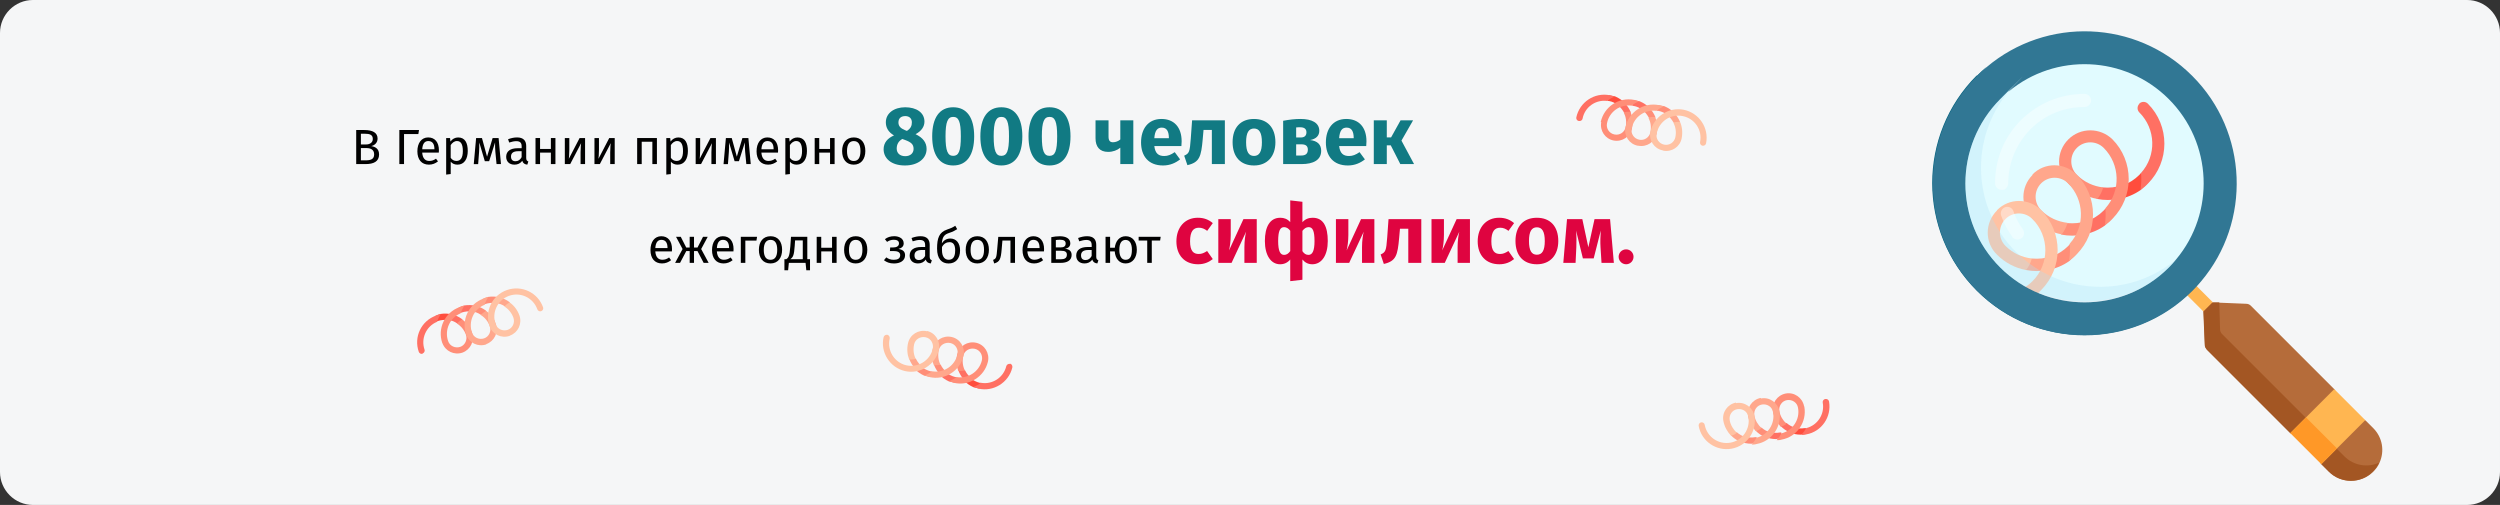 <?xml version="1.0" encoding="UTF-8"?>
<svg xmlns="http://www.w3.org/2000/svg" id="Ebene_1" version="1.1" viewBox="0 0 911 184">
  <rect x="0" y="0" width="911" height="184" fill="#333333" stroke="none"/>
  <defs>
    <style>
      .st0 {
        fill: #a35623;
      }

      .st1 {
        fill: #b56c3a;
      }

      .st2 {
        fill: #ff9827;
      }

      .st3 {
        fill: #aedff4;
        opacity: .3;
      }

      .st3, .st4 {
        isolation: isolate;
      }

      .st5 {
        fill: #ff7063;
      }

      .st6 {
        fill: #317794;
      }

      .st7 {
        fill: #df0440;
      }

      .st8 {
        fill: #ff4d3d;
      }

      .st9 {
        fill: #117a83;
      }

      .st4 {
        fill: #fff;
        opacity: .5;
      }

      .st10 {
        fill: #04627e;
      }

      .st11 {
        fill: #ffc2a3;
      }

      .st12 {
        fill: #ffb651;
      }

      .st13 {
        fill: #e1fbff;
      }

      .st14 {
        fill: #ff8e78;
      }

      .st15 {
        fill: #ffa78c;
      }

      .st16 {
        opacity: .8;
      }

      .st17 {
        fill: #f5f6f7;
      }
    </style>
  </defs>
  <g id="Page-1">
    <g id="Illustrationen">
      <g id="syphilis-haeufigkeit">
        <g id="Mask">
          <path id="path-1" class="st17" d="M12,0h887c6.6,0,12,5.4,12,12v160c0,6.6-5.4,12-12,12H12c-6.6,0-12-5.4-12-12V12C0,5.4,5.4,0,12,0Z"></path>
        </g>
      </g>
    </g>
  </g>
  <g id="Ebene_2">
    <circle class="st13" cx="759.8" cy="64.1" r="45.7"></circle>
    <g>
      <path class="st8" d="M783.2,66l-3-3c-.2.2-.4.5-.6.7-1.8,1.8-3.9,3.1-6.1,3.8-.2,1.7-.7,3.4-1.3,5,2.8-.5,5.5-1.6,7.9-3.3l3.2-3.2h-.1Z"></path>
      <path class="st5" d="M766.4,68.3l-4.8,1.6,2.6,2.6c2.6.5,5.2.5,7.8,0,.7-1.6,1.1-3.3,1.3-5-2.3.8-4.7,1-7,.8h.1Z"></path>
      <path class="st5" d="M779.6,37.8c-.9.9-.9,2.3,0,3.2,6,6,6.3,15.7.6,22,.2,2.1.1,4.1-.2,6.2,1-.7,1.9-1.4,2.7-2.3,8-8,8-21.1,0-29.1-.9-.9-2.3-.9-3.2,0h.1Z"></path>
      <path class="st14" d="M753.4,81.3l-4.8,1.6,2.6,2.6c2.6.5,5.2.5,7.8,0,.7-1.6,1.1-3.3,1.4-5-2.3.8-4.7,1-7,.8h0Z"></path>
      <path class="st5" d="M770.2,79l-3-3c-.2.2-.4.5-.6.7-1.8,1.8-3.9,3.1-6.1,3.8-.2,1.7-.7,3.4-1.4,5,2.8-.5,5.5-1.6,7.9-3.3l3.2-3.2h0Z"></path>
      <path class="st14" d="M769.8,50.8c-4.5-4.4-11.7-4.4-16.1,0-4.5,4.5-4.5,11.7,0,16.1,3,3,6.7,4.9,10.6,5.6,1-1.3,1.7-2.7,2.1-4.2-3.5-.4-6.9-1.9-9.6-4.6s-2.7-7.1,0-9.8,7.1-2.7,9.8,0c6,6,6.3,15.7.6,22,.2,2.1.1,4.1-.2,6.2,1-.7,1.9-1.4,2.7-2.3,8-8,8-21.1,0-29.1h0l.1.1Z"></path>
      <path class="st15" d="M740.5,94.2l-4.8,1.6,2.6,2.6c2.6.5,5.2.5,7.8,0,.7-1.6,1.1-3.3,1.4-5-2.3.8-4.7,1-7,.8h0Z"></path>
      <path class="st14" d="M757.3,91.9l-3-3c-.2.2-.4.5-.6.7-1.8,1.8-3.9,3.1-6.1,3.8-.2,1.7-.7,3.4-1.4,5,2.8-.5,5.5-1.6,7.9-3.3l3.2-3.2h0Z"></path>
      <path class="st15" d="M740.7,63.7c-4.5,4.5-4.5,11.7,0,16.1,3,3,6.7,4.9,10.6,5.6,1-1.3,1.7-2.7,2.1-4.2-3.5-.4-6.9-1.9-9.6-4.6-2.7-2.7-2.7-7.1,0-9.8,2.7-2.7,7.1-2.7,9.8,0,6,6,6.3,15.7.6,22,.2,2.1.1,4.1-.2,6.2,1-.7,1.9-1.4,2.7-2.3,8-8,8-21.1,0-29.1-4.5-4.5-11.7-4.5-16.1,0l.1.1Z"></path>
      <path class="st11" d="M727.7,76.7c-4.5,4.5-4.5,11.7,0,16.1,3,3,6.7,4.9,10.6,5.6,1-1.3,1.7-2.7,2.1-4.2-3.5-.4-6.9-1.9-9.6-4.6-2.7-2.7-2.7-7.1,0-9.8,2.7-2.7,7.1-2.7,9.8,0,6.3,6.3,6.3,16.5,0,22.7-2.5,2.5-5.7,4.1-9.1,4.5s-1.8.2-2.7.2c-4-.1-2.3,5.3,4.2,4.2s7.8-2.6,10.8-5.7c8-8,8-21.1,0-29.1-4.5-4.5-11.7-4.5-16.1,0h0v.1Z"></path>
    </g>
    <g>
      <path class="st8" d="M658.5,158.1l-.4-2.1h-.5c-1.2.2-2.5.2-3.6-.2-.6.6-1.2,1.2-2,1.7,1.3.6,2.7.9,4.2.9l2.2-.4.1.1Z"></path>
      <path class="st5" d="M651,154.2l-2.4-.7.3,1.8c.9.9,2,1.7,3.2,2.2.7-.5,1.4-1,2-1.7-1.2-.3-2.2-.9-3.1-1.7h0v.1Z"></path>
      <path class="st5" d="M665.1,145.4c-.6.1-1,.7-.9,1.3.8,4.2-1.9,8.3-6,9.3-.5.9-1.1,1.7-1.8,2.5.6,0,1.2,0,1.8-.2,5.6-1,9.3-6.4,8.3-12-.1-.6-.7-1-1.3-.9h-.1Z"></path>
      <path class="st14" d="M641.9,155.9l-2.4-.7.3,1.8c.9.9,2,1.7,3.2,2.2.7-.5,1.4-1,2-1.7-1.2-.3-2.2-.9-3.1-1.7h0v.1Z"></path>
      <path class="st5" d="M649.5,159.7l-.4-2.1h-.5c-1.2.2-2.5.2-3.6-.2-.6.6-1.2,1.2-2,1.7,1.3.6,2.7.9,4.2.9l2.2-.4.1.1Z"></path>
      <path class="st14" d="M657.4,148c-.6-3.1-3.6-5.2-6.7-4.6-3.1.6-5.2,3.6-4.6,6.7.4,2.1,1.4,3.9,2.8,5.4.8-.2,1.5-.6,2.1-1.1-1.3-1.2-2.3-2.8-2.6-4.6s.9-3.7,2.8-4,3.7.9,4,2.8c.8,4.2-1.9,8.3-6,9.3-.5.9-1.1,1.7-1.8,2.5.6,0,1.2,0,1.8-.2,5.6-1,9.3-6.4,8.3-12h0l-.1-.2Z"></path>
      <path class="st15" d="M632.9,157.6l-2.4-.7.3,1.8c.9.9,2,1.7,3.2,2.2.7-.5,1.4-1,2-1.7-1.2-.3-2.2-.9-3.1-1.7h0v.1Z"></path>
      <path class="st14" d="M640.5,161.4l-.4-2.1h-.5c-1.2.2-2.5.2-3.6-.2-.6.6-1.2,1.2-2,1.7,1.3.6,2.7.9,4.2.9l2.2-.4.1.1Z"></path>
      <path class="st15" d="M641.6,145c-3.1.6-5.2,3.6-4.6,6.7.4,2.1,1.4,3.9,2.8,5.4.8-.2,1.5-.6,2.1-1.1-1.3-1.2-2.3-2.8-2.6-4.6-.3-1.9.9-3.7,2.8-4s3.7.9,4,2.8c.8,4.2-1.9,8.3-6,9.3-.5.9-1.1,1.7-1.8,2.5.6,0,1.2,0,1.8-.2,5.6-1,9.3-6.4,8.3-12-.6-3.1-3.6-5.2-6.7-4.6l-.1-.2Z"></path>
      <path class="st11" d="M632.6,146.7c-3.1.6-5.2,3.6-4.6,6.7.4,2.1,1.4,3.9,2.8,5.4.8-.2,1.5-.6,2.1-1.1-1.3-1.2-2.3-2.8-2.6-4.6-.3-1.9.9-3.7,2.8-4,1.9-.3,3.7.9,4,2.8.8,4.4-2.1,8.6-6.5,9.4-4.4.8-8.6-2.1-9.4-6.5-.1-.6-.7-1-1.3-.9s-1,.7-.9,1.3c1,5.6,6.4,9.3,12,8.3s9.3-6.4,8.3-12c-.6-3.1-3.6-5.2-6.7-4.6h0v-.2Z"></path>
    </g>
    <g>
      <path class="st8" d="M586.2,34.7l-.4,2.1h.5c1.2.2,2.4.8,3.3,1.5.8-.4,1.6-.7,2.5-.8-1-1-2.2-1.8-3.6-2.4l-2.2-.4h-.1Z"></path>
      <path class="st5" d="M591.8,41l2,1.6.4-1.8c-.5-1.2-1.2-2.3-2.2-3.3-.9.2-1.7.4-2.5.8,1,.7,1.7,1.7,2.3,2.7h0Z"></path>
      <path class="st5" d="M575.4,44.1c.6.1,1.2-.3,1.3-.9.8-4.2,4.8-7,9-6.4.8-.7,1.7-1.2,2.6-1.6-.6-.2-1.1-.4-1.7-.5-5.6-1.1-11,2.5-12.2,8.1-.1.6.3,1.2.9,1.3h.1Z"></path>
      <path class="st14" d="M600.8,42.8l2,1.6.4-1.8c-.5-1.2-1.2-2.3-2.2-3.3-.9.2-1.7.4-2.5.8,1,.7,1.7,1.7,2.3,2.7h0Z"></path>
      <path class="st5" d="M595.2,36.5l-.4,2.1h.5c1.2.2,2.4.8,3.3,1.5.8-.4,1.6-.7,2.5-.8-1-1-2.2-1.8-3.6-2.4l-2.2-.4h-.1Z"></path>
      <path class="st14" d="M583.5,44.5c-.6,3.1,1.4,6.1,4.5,6.7,3.1.6,6.1-1.4,6.7-4.5.4-2.1.2-4.2-.6-6-.8,0-1.6,0-2.4.3.8,1.6,1.1,3.4.7,5.3s-2.2,3.1-4.1,2.7-3.1-2.2-2.7-4.1c.8-4.2,4.8-7,9-6.4.8-.7,1.7-1.2,2.6-1.6-.6-.2-1.1-.4-1.7-.5-5.6-1.1-11,2.5-12.2,8.1h.2Z"></path>
      <path class="st15" d="M609.8,44.6l2,1.6.4-1.8c-.5-1.2-1.2-2.3-2.2-3.3-.9.2-1.7.4-2.5.8,1,.7,1.7,1.7,2.3,2.7h0Z"></path>
      <path class="st14" d="M604.2,38.3l-.4,2.1h.5c1.2.2,2.4.8,3.3,1.5.8-.4,1.6-.7,2.5-.8-1-1-2.2-1.8-3.6-2.4l-2.2-.4h-.1Z"></path>
      <path class="st15" d="M597,53.1c3.1.6,6.1-1.4,6.7-4.5s.2-4.2-.6-6c-.8,0-1.6,0-2.4.3.8,1.6,1.1,3.4.7,5.3-.4,1.9-2.2,3.1-4.1,2.7s-3.1-2.2-2.7-4.1c.8-4.2,4.8-7,9-6.4.8-.7,1.7-1.2,2.6-1.6-.6-.2-1.1-.4-1.7-.5-5.6-1.1-11,2.5-12.2,8.1-.6,3.1,1.4,6.1,4.5,6.7h.2Z"></path>
      <path class="st11" d="M606.1,54.9c3.1.6,6.1-1.4,6.7-4.5.4-2.1.2-4.2-.6-6-.8,0-1.6,0-2.4.3.8,1.6,1.1,3.4.7,5.3-.4,1.9-2.2,3.1-4.1,2.7-1.9-.4-3.1-2.2-2.7-4.1.9-4.4,5.1-7.2,9.5-6.3s7.2,5.1,6.3,9.5c-.1.6.3,1.2.9,1.3.6.1,1.2-.3,1.3-.9,1.1-5.6-2.5-11-8.1-12.2-5.6-1.1-11,2.5-12.2,8.1-.6,3.1,1.4,6.1,4.5,6.7h0l.2.1Z"></path>
    </g>
    <g>
      <path class="st8" d="M357,141.6l.5-2.1h-.5c-1.2-.3-2.3-.9-3.3-1.6-.8.4-1.6.6-2.5.7,1,1.1,2.2,1.9,3.5,2.5l2.2.5h.1Z"></path>
      <path class="st5" d="M351.6,135l-1.9-1.6-.4,1.8c.5,1.2,1.2,2.4,2.1,3.3.9-.1,1.7-.4,2.5-.7-.9-.8-1.7-1.7-2.2-2.8h-.1Z"></path>
      <path class="st5" d="M368.1,132.6c-.6-.1-1.2.2-1.4.8-1,4.2-5.1,6.8-9.2,6.1-.8.6-1.7,1.1-2.7,1.5.5.2,1.1.4,1.7.6,5.5,1.3,11.1-2.2,12.4-7.7.1-.6-.2-1.2-.8-1.4h0v.1Z"></path>
      <path class="st14" d="M342.7,132.9l-1.9-1.6-.4,1.8c.5,1.2,1.2,2.4,2.1,3.3.9-.1,1.7-.4,2.5-.7-.9-.8-1.7-1.7-2.2-2.8h-.1Z"></path>
      <path class="st5" d="M348.1,139.5l.5-2.1h-.5c-1.2-.3-2.3-.9-3.3-1.6-.8.4-1.6.6-2.5.7,1,1.1,2.2,1.9,3.5,2.5l2.2.5h.1Z"></path>
      <path class="st14" d="M360,131.8c.7-3.1-1.2-6.2-4.3-6.9-3.1-.7-6.2,1.2-6.9,4.3-.5,2.1-.3,4.2.4,6,.8,0,1.6,0,2.4-.2-.8-1.6-1-3.4-.6-5.3s2.3-3,4.2-2.6,3,2.3,2.6,4.2c-1,4.2-5.1,6.8-9.2,6.1-.8.6-1.7,1.1-2.7,1.5.5.2,1.1.4,1.7.6,5.5,1.3,11.1-2.2,12.4-7.7h0Z"></path>
      <path class="st15" d="M333.7,130.8l-1.9-1.6-.4,1.8c.5,1.2,1.2,2.4,2.1,3.3.9-.1,1.7-.4,2.5-.7-.9-.8-1.7-1.7-2.2-2.8h-.1Z"></path>
      <path class="st14" d="M339.1,137.4l.5-2.1h-.5c-1.2-.3-2.3-.9-3.3-1.6-.8.4-1.6.6-2.5.7,1,1.1,2.2,1.9,3.5,2.5l2.2.5h.1Z"></path>
      <path class="st15" d="M346.8,122.8c-3.1-.7-6.2,1.2-6.9,4.3s-.3,4.2.4,6c.8,0,1.6,0,2.4-.2-.8-1.6-1-3.4-.6-5.3.4-1.9,2.3-3,4.2-2.6s3,2.3,2.6,4.2c-1,4.2-5.1,6.8-9.2,6.1-.8.6-1.7,1.1-2.7,1.5.5.2,1.1.4,1.7.6,5.5,1.3,11.1-2.2,12.4-7.7.7-3.1-1.2-6.2-4.3-6.9h0Z"></path>
      <path class="st11" d="M337.8,120.7c-3.1-.7-6.2,1.2-6.9,4.3-.5,2.1-.3,4.2.4,6,.8,0,1.6,0,2.4-.2-.8-1.6-1-3.4-.6-5.3s2.3-3,4.2-2.6c1.9.4,3,2.3,2.6,4.2-1,4.3-5.4,7-9.7,6-4.3-1-7-5.4-6-9.7.1-.6-.2-1.2-.8-1.4-.6-.1-1.2.2-1.4.8-1.3,5.5,2.2,11.1,7.7,12.4s11.1-2.2,12.4-7.7c.7-3.1-1.2-6.2-4.3-6.9h0v.1Z"></path>
    </g>
    <g>
      <path class="st8" d="M158.4,115.2l.7,2c.1,0,.3-.1.4-.2,1.2-.4,2.4-.5,3.6-.4.5-.7,1-1.4,1.7-2-1.4-.4-2.9-.4-4.3-.2l-2.1.8h0Z"></path>
      <path class="st5" d="M166.5,117.8l2.5.3-.6-1.8c-1.1-.8-2.3-1.4-3.5-1.7-.7.6-1.2,1.2-1.7,2,1.2.1,2.3.5,3.3,1.2h0Z"></path>
      <path class="st5" d="M154,128.8c.6-.2.9-.9.7-1.4-1.4-4,.6-8.5,4.5-10.1.4-1,.8-1.9,1.4-2.8-.6,0-1.2.2-1.7.5-5.4,1.9-8.2,7.8-6.3,13.2.2.6.9.9,1.4.7h0v-.1Z"></path>
      <path class="st14" d="M175.2,114.7l2.5.3-.6-1.8c-1.1-.8-2.3-1.4-3.5-1.7-.7.6-1.2,1.2-1.7,2,1.2.1,2.3.5,3.3,1.2h0Z"></path>
      <path class="st5" d="M167.1,112.1l.7,2c.1,0,.3-.1.4-.2,1.2-.4,2.4-.5,3.6-.4.5-.7,1-1.4,1.7-2-1.4-.4-2.9-.4-4.3-.2l-2.1.8h0Z"></path>
      <path class="st14" d="M161.2,125c1.1,3,4.3,4.5,7.3,3.5,3-1.1,4.5-4.3,3.5-7.3-.7-2-2-3.7-3.6-4.8-.7.4-1.4.9-1.9,1.5,1.5.9,2.7,2.4,3.3,4.1s-.3,3.8-2.1,4.4-3.8-.3-4.4-2.1c-1.4-4,.6-8.5,4.5-10.1.4-1,.8-1.9,1.4-2.8-.6,0-1.2.2-1.7.5-5.4,1.9-8.2,7.8-6.3,13.2h0v-.1Z"></path>
      <path class="st15" d="M183.8,111.6l2.5.3-.6-1.8c-1.1-.8-2.3-1.4-3.5-1.7-.7.6-1.2,1.2-1.7,2,1.2.1,2.3.5,3.4,1.2h-.1Z"></path>
      <path class="st14" d="M175.7,109l.7,2c.1,0,.3-.1.4-.2,1.2-.4,2.4-.5,3.6-.4.5-.7,1-1.4,1.7-2-1.4-.4-2.9-.4-4.3-.2l-2.1.8h0Z"></path>
      <path class="st15" d="M177.2,125.4c3-1.1,4.5-4.3,3.5-7.3s-2-3.7-3.6-4.8c-.7.4-1.4.9-1.9,1.5,1.5.9,2.7,2.4,3.3,4.1.6,1.8-.3,3.8-2.1,4.4s-3.8-.3-4.4-2.1c-1.4-4,.6-8.5,4.5-10.1.4-1,.8-1.9,1.4-2.8-.6,0-1.2.2-1.7.5-5.4,1.9-8.2,7.8-6.3,13.2,1.1,3,4.3,4.5,7.3,3.5v-.1Z"></path>
      <path class="st11" d="M185.8,122.3c3-1.1,4.5-4.3,3.5-7.3-.7-2-2-3.7-3.6-4.8-.7.4-1.4.9-1.9,1.5,1.5.9,2.7,2.4,3.3,4.1.6,1.8-.3,3.8-2.1,4.4s-3.8-.3-4.4-2.1c-1.5-4.2.7-8.8,4.9-10.3s8.8.7,10.3,4.9c.2.6.9.9,1.4.7.6-.2.9-.9.7-1.4-1.9-5.4-7.8-8.2-13.2-6.3-5.4,1.9-8.2,7.8-6.3,13.2,1.1,3,4.3,4.5,7.3,3.5h0l.1-.1Z"></path>
    </g>
    <g>
      <path class="st1" d="M802.8,110l.2,3.6.5,12.1c0,.6.3,1.2.7,1.6l30.5,30.5,7.9,3.4,3.4,7.9,2.8,2.8c4.4,4.4,11.6,4.4,16,0,1-1,1.8-2.1,2.3-3.3,1.9-4.2,1.1-9.2-2.3-12.6l-2.8-2.8-7.9-3.4-3.4-7.9-30.5-30.5c-.4-.4-1-.7-1.6-.7l-9.8-.4h-2.4l-3.6-.3h0Z"></path>
      <path class="st0" d="M804.1,127.3c-.4-.4-.7-1-.7-1.6l-.5-12.1-.2-3.6,3.6.2h2.4l.3,9.9c0,.6.3,1.2.7,1.6l44.6,44.6c3.4,3.4,8.5,4.2,12.6,2.3-.5,1.2-1.3,2.3-2.3,3.3-4.4,4.4-11.6,4.4-16,0l-2.8-2.8-3.4-7.9-7.9-3.4-30.5-30.5h.1Z"></path>
      <path class="st12" d="M795.4,102.6c.9-.9,2.5-.9,3.4,0l7.5,7.5-3.4,3.4-7.5-7.5c-.9-.9-.9-2.5,0-3.4Z"></path>
      <path class="st10" d="M720.4,27.6c1.1-1.1,2.3-2.2,3.5-3.2-18.3,21.7-17.2,54.4,3.2,74.8,20.5,20.5,53.1,21.5,74.8,3.2-1,1.2-2.1,2.4-3.2,3.5-21.6,21.6-56.8,21.6-78.4,0-21.6-21.6-21.6-56.8,0-78.4l.1.1Z"></path>
      <path class="st6" d="M798.8,27.6c-20.5-20.5-53.1-21.5-74.8-3.2-1.2,1-2.4,2.1-3.5,3.2-21.6,21.6-21.6,56.8,0,78.4s56.8,21.6,78.4,0c1.1-1.1,2.2-2.3,3.2-3.5,18.3-21.7,17.2-54.4-3.2-74.8l-.1-.1ZM793,94.5c-.8,1-1.7,2-2.7,3-16.9,16.9-44.4,16.9-61.4,0s-16.9-44.4,0-61.4,1.9-1.9,3-2.7c17-14.2,42.4-13.3,58.4,2.7s16.9,41.4,2.7,58.4Z"></path>
      <path class="st3" d="M728.9,97.5c-16.9-16.9-16.9-44.4,0-61.4,1-1,1.9-1.9,3-2.7-14.2,17-13.3,42.4,2.7,58.4s41.4,16.9,58.4,2.7c-.8,1-1.7,2-2.7,3-16.9,16.9-44.4,16.9-61.4,0h0Z"></path>
      <path class="st12" d="M845.9,169.1l-11.3-11.3,16-16,11.3,11.3-16,16Z"></path>
      <g class="st16">
        <path class="st4" d="M733.2,86.3c.8,1.1,2.3,1.3,3.4.5,0,0,.2-.1.3-.2.8-.8.9-2.2.2-3.1-1.5-2-2.6-4.2-3.4-6.5-.4-1.3-1.8-1.9-3-1.5s-1.9,1.8-1.5,3c1,2.8,2.3,5.4,4.1,7.8h-.1Z"></path>
        <path class="st4" d="M727,66.8c0,1.3,1.1,2.4,2.4,2.4s1.3-.3,1.7-.7.7-1,.7-1.7c0-7.4,2.9-14.4,8.1-19.7,5.3-5.3,12.2-8.1,19.7-8.1,1.3,0,2.4-1.1,2.4-2.4s-1.1-2.4-2.4-2.4c-8.7,0-16.9,3.4-23.1,9.5-6.2,6.2-9.5,14.3-9.5,23.1h0Z"></path>
      </g>
      <path class="st2" d="M845.9,169.1l-11.3-11.3,5.7-5.7,11.3,11.3-5.7,5.7Z"></path>
    </g>
  </g>
  <g>
    <path d="M138.14,56.26c0,2.63-2.03,3.53-4.92,3.53h-3.42v-12.41h2.93c3.06,0,4.86.97,4.86,3.13,0,1.53-1.12,2.47-2.32,2.72,1.44.25,2.86.92,2.86,3.02ZM131.51,48.73v3.91h1.87c1.39,0,2.47-.68,2.47-2,0-1.53-1.1-1.91-2.94-1.91h-1.4ZM136.34,56.26c0-1.75-1.3-2.3-2.79-2.3h-2.04v4.47h1.71c1.8,0,3.12-.36,3.12-2.16Z"></path>
    <path d="M152.43,48.86h-5.2v10.93h-1.71v-12.41h7.17l-.25,1.48Z"></path>
    <path d="M159.9,55.61h-6.05c.16,2.2,1.19,3.04,2.56,3.04.94,0,1.64-.25,2.47-.83l.72.99c-.94.74-2,1.19-3.31,1.19-2.65,0-4.2-1.85-4.2-4.86s1.49-5.06,3.94-5.06,3.91,1.78,3.91,4.68c0,.32-.02.63-.04.85ZM158.3,54.28c0-1.85-.74-2.88-2.23-2.88-1.26,0-2.09.88-2.21,2.99h4.45v-.11Z"></path>
    <path d="M170.45,55.03c0,2.88-1.28,4.97-3.73,4.97-1.03,0-1.87-.34-2.48-1.08v4.5l-1.66.2v-13.32h1.42l.13,1.28c.7-.97,1.73-1.49,2.81-1.49,2.52,0,3.51,1.96,3.51,4.95ZM168.66,55.03c0-2.47-.72-3.64-2.14-3.64-1.01,0-1.78.72-2.29,1.48v4.63c.49.74,1.22,1.15,2.09,1.15,1.51,0,2.34-1.13,2.34-3.62Z"></path>
    <path d="M182.56,59.79h-1.62l-.43-4.48c-.11-1.04-.11-1.98-.11-3.4l-2.16,6.84h-1.57l-2.02-6.82c0,1.19,0,2.38-.07,3.37l-.34,4.5h-1.6l.85-9.49h2.14l1.85,6.79,2.03-6.79h2.18l.86,9.49Z"></path>
    <path d="M192.53,58.85l-.38,1.15c-.95-.11-1.57-.49-1.85-1.42-.67.99-1.67,1.42-2.83,1.42-1.89,0-3.02-1.17-3.02-2.86,0-2.03,1.53-3.13,4.18-3.13h1.46v-.7c0-1.37-.67-1.87-1.98-1.87-.7,0-1.58.18-2.56.5l-.41-1.21c1.17-.43,2.21-.65,3.28-.65,2.29,0,3.33,1.17,3.33,3.15v4.34c0,.83.31,1.1.79,1.28ZM190.08,57.28v-2.18h-1.24c-1.75,0-2.63.65-2.63,1.94,0,1.12.56,1.71,1.64,1.71.97,0,1.69-.49,2.23-1.48Z"></path>
    <path d="M200.74,55.61h-3.94v4.18h-1.66v-9.49h1.66v3.98h3.94v-3.98h1.66v9.49h-1.66v-4.18Z"></path>
    <path d="M213.2,59.79h-1.64v-4.29c0-1.67.16-3.12.2-3.33l-3.98,7.62h-1.96v-9.49h1.64v4.29c0,1.48-.14,3.04-.18,3.28l3.92-7.56h2v9.49Z"></path>
    <path d="M224,59.79h-1.64v-4.29c0-1.67.16-3.12.2-3.33l-3.98,7.62h-1.96v-9.49h1.64v4.29c0,1.48-.14,3.04-.18,3.28l3.92-7.56h2v9.49Z"></path>
    <path d="M237.73,51.65h-3.89v8.14h-1.66v-9.49h7.2v9.49h-1.66v-8.14Z"></path>
    <path d="M250.67,55.03c0,2.88-1.28,4.97-3.73,4.97-1.03,0-1.87-.34-2.48-1.08v4.5l-1.66.2v-13.32h1.42l.13,1.28c.7-.97,1.73-1.49,2.81-1.49,2.52,0,3.51,1.96,3.51,4.95ZM248.89,55.03c0-2.47-.72-3.64-2.14-3.64-1.01,0-1.78.72-2.29,1.48v4.63c.49.74,1.22,1.15,2.09,1.15,1.51,0,2.34-1.13,2.34-3.62Z"></path>
    <path d="M260.88,59.79h-1.64v-4.29c0-1.67.16-3.12.2-3.33l-3.98,7.62h-1.96v-9.49h1.64v4.29c0,1.48-.14,3.04-.18,3.28l3.92-7.56h2v9.49Z"></path>
    <path d="M273.58,59.79h-1.62l-.43-4.48c-.11-1.04-.11-1.98-.11-3.4l-2.16,6.84h-1.57l-2.02-6.82c0,1.19,0,2.38-.07,3.37l-.34,4.5h-1.6l.85-9.49h2.14l1.85,6.79,2.03-6.79h2.18l.86,9.49Z"></path>
    <path d="M283.5,55.61h-6.05c.16,2.2,1.19,3.04,2.56,3.04.94,0,1.64-.25,2.47-.83l.72.99c-.94.74-2,1.19-3.31,1.19-2.65,0-4.2-1.85-4.2-4.86s1.49-5.06,3.94-5.06,3.91,1.78,3.91,4.68c0,.32-.02.63-.04.85ZM281.9,54.28c0-1.85-.74-2.88-2.23-2.88-1.26,0-2.09.88-2.21,2.99h4.45v-.11Z"></path>
    <path d="M294.05,55.03c0,2.88-1.28,4.97-3.73,4.97-1.03,0-1.87-.34-2.48-1.08v4.5l-1.66.2v-13.32h1.42l.13,1.28c.7-.97,1.73-1.49,2.81-1.49,2.52,0,3.51,1.96,3.51,4.95ZM292.27,55.03c0-2.47-.72-3.64-2.14-3.64-1.01,0-1.78.72-2.29,1.48v4.63c.49.74,1.22,1.15,2.09,1.15,1.51,0,2.34-1.13,2.34-3.62Z"></path>
    <path d="M302.47,55.61h-3.94v4.18h-1.66v-9.49h1.66v3.98h3.94v-3.98h1.66v9.49h-1.66v-4.18Z"></path>
    <path d="M315.33,55.03c0,2.94-1.55,4.97-4.23,4.97s-4.23-1.94-4.23-4.95,1.55-4.97,4.25-4.97,4.21,1.94,4.21,4.95ZM308.65,55.05c0,2.47.86,3.62,2.45,3.62s2.45-1.15,2.45-3.64-.86-3.62-2.43-3.62-2.47,1.15-2.47,3.64Z"></path>
    <path class="st9" d="M337.65,54.3c0,3.27-2.88,6-7.92,6s-7.74-2.67-7.74-5.91c0-2.4,1.44-4.02,3.78-5.04-2.16-1.26-2.97-2.94-2.97-4.8,0-3.27,2.97-5.46,7.05-5.46s7.02,1.92,7.02,5.22c0,1.74-.99,3.39-3.24,4.59,2.76,1.32,4.02,3.09,4.02,5.4ZM332.91,54.27c0-1.65-.84-2.43-3.12-3.27l-.99-.36c-1.38.78-2.04,1.98-2.04,3.51,0,1.68,1.2,2.76,3.12,2.76s3.03-1.17,3.03-2.64ZM327.39,44.61c0,1.41.81,2.16,2.46,2.85l.63.24c1.44-.93,1.8-1.89,1.8-3.15s-.81-2.25-2.4-2.25c-1.5,0-2.49.78-2.49,2.31Z"></path>
    <path class="st9" d="M354.99,49.68c0,6.78-2.67,10.62-7.65,10.62s-7.65-3.84-7.65-10.62,2.67-10.59,7.65-10.59,7.65,3.78,7.65,10.59ZM344.55,49.68c0,5.37.81,7.11,2.79,7.11s2.79-1.62,2.79-7.11-.84-7.08-2.79-7.08-2.79,1.71-2.79,7.08Z"></path>
    <path class="st9" d="M372.54,49.68c0,6.78-2.67,10.62-7.65,10.62s-7.65-3.84-7.65-10.62,2.67-10.59,7.65-10.59,7.65,3.78,7.65,10.59ZM362.1,49.68c0,5.37.81,7.11,2.79,7.11s2.79-1.62,2.79-7.11-.84-7.08-2.79-7.08-2.79,1.71-2.79,7.08Z"></path>
    <path class="st9" d="M390.09,49.68c0,6.78-2.67,10.62-7.65,10.62s-7.65-3.84-7.65-10.62,2.67-10.59,7.65-10.59,7.65,3.78,7.65,10.59ZM379.65,49.68c0,5.37.81,7.11,2.79,7.11s2.79-1.62,2.79-7.11-.84-7.08-2.79-7.08-2.79,1.71-2.79,7.08Z"></path>
    <path class="st9" d="M412.98,43.86v15.93h-4.74v-5.97c-1.11.93-2.7,1.53-4.44,1.53-3.15,0-4.59-1.95-4.59-4.95v-6.54h4.74v5.94c0,1.53.6,2.04,1.62,2.04.96,0,2.01-.42,2.67-1.02v-6.96h4.74Z"></path>
    <path class="st9" d="M430.5,53.22h-9.87c.33,2.85,1.68,3.63,3.63,3.63,1.29,0,2.43-.45,3.81-1.41l1.95,2.64c-1.59,1.26-3.63,2.22-6.21,2.22-5.31,0-8.01-3.42-8.01-8.4s2.61-8.55,7.44-8.55c4.56,0,7.35,3,7.35,8.16,0,.51-.03,1.23-.09,1.71ZM425.94,50.16c-.03-2.16-.69-3.66-2.58-3.66-1.59,0-2.52,1.02-2.73,3.87h5.31v-.21Z"></path>
    <path class="st9" d="M446.34,43.86v15.93h-4.74v-12.45h-3.03l-.3,3.39c-.57,6.3-1.11,8.43-5.58,9.45l-1.17-3.45c1.83-.84,2.04-1.32,2.4-6.24l.48-6.63h11.94Z"></path>
    <path class="st9" d="M464.76,51.84c0,5.1-2.94,8.46-7.8,8.46s-7.8-3.12-7.8-8.49,2.94-8.46,7.8-8.46,7.8,3.12,7.8,8.49ZM454.08,51.81c0,3.54.96,5.01,2.88,5.01s2.88-1.53,2.88-4.98-.96-5.01-2.88-5.01-2.88,1.53-2.88,4.98Z"></path>
    <path class="st9" d="M481.44,54.96c0,3.39-2.94,4.83-7.11,4.83h-6.75v-15.78c2.28-.42,4.26-.66,6.3-.66,4.2,0,6.87,1.41,6.87,4.32,0,1.77-1.14,2.97-3.36,3.36,2.79.33,4.05,1.71,4.05,3.93ZM472.32,46.44v3.66h1.68c1.26,0,2.07-.57,2.07-1.89,0-1.23-.78-1.83-2.28-1.83-.51,0-.93,0-1.47.06ZM476.58,54.54c0-1.29-.69-1.95-2.37-1.95h-1.89v4.08h1.86c1.47,0,2.4-.57,2.4-2.13Z"></path>
    <path class="st9" d="M497.85,53.22h-9.87c.33,2.85,1.68,3.63,3.63,3.63,1.29,0,2.43-.45,3.81-1.41l1.95,2.64c-1.59,1.26-3.63,2.22-6.21,2.22-5.31,0-8.01-3.42-8.01-8.4s2.61-8.55,7.44-8.55c4.56,0,7.35,3,7.35,8.16,0,.51-.03,1.23-.09,1.71ZM493.29,50.16c-.03-2.16-.69-3.66-2.58-3.66-1.59,0-2.52,1.02-2.73,3.87h5.31v-.21Z"></path>
    <path class="st9" d="M510.69,51.24l4.59,8.55h-5.01l-3.48-6.84h-1.44v6.84h-4.74v-15.93h4.74v6.21h1.56l3.45-6.21h4.56l-4.23,7.38Z"></path>
    <path d="M244.84,91.61h-6.05c.16,2.2,1.19,3.04,2.56,3.04.94,0,1.64-.25,2.47-.83l.72.99c-.94.74-2,1.19-3.31,1.19-2.65,0-4.2-1.85-4.2-4.86s1.49-5.06,3.94-5.06,3.91,1.78,3.91,4.68c0,.32-.02.63-.04.85ZM243.24,90.28c0-1.85-.74-2.88-2.23-2.88-1.26,0-2.09.88-2.21,2.99h4.45v-.11Z"></path>
    <path d="M255.51,90.75l2.72,5.04h-1.82l-2.25-4.3h-1.26v4.3h-1.58v-4.3h-1.24l-2.27,4.3h-1.8l2.72-5.04-2.38-4.45h1.73l1.98,3.89h1.26v-3.89h1.58v3.89h1.28l2-3.89h1.71l-2.38,4.45Z"></path>
    <path d="M267.27,91.61h-6.05c.16,2.2,1.19,3.04,2.56,3.04.94,0,1.64-.25,2.47-.83l.72.99c-.94.74-2,1.19-3.31,1.19-2.65,0-4.2-1.85-4.2-4.86s1.49-5.06,3.94-5.06,3.91,1.78,3.91,4.68c0,.32-.02.63-.04.85ZM265.67,90.28c0-1.85-.74-2.88-2.23-2.88-1.26,0-2.09.88-2.21,2.99h4.45v-.11Z"></path>
    <path d="M269.95,95.79v-9.49h5.92l-.22,1.37h-4.05v8.12h-1.66Z"></path>
    <path d="M285,91.03c0,2.94-1.55,4.97-4.23,4.97s-4.23-1.94-4.23-4.95,1.55-4.97,4.25-4.97,4.21,1.94,4.21,4.95ZM278.32,91.05c0,2.47.86,3.62,2.45,3.62s2.45-1.15,2.45-3.64-.86-3.62-2.43-3.62-2.47,1.15-2.47,3.64Z"></path>
    <path d="M295.17,94.46v4.03h-1.35l-.27-2.7h-6.09l-.27,2.7h-1.35v-4.03h.67c.7-.47,1.21-.92,1.48-4.63l.25-3.53h5.94v8.16h.99ZM292.52,87.61h-2.79l-.14,2c-.23,3.29-.54,4.09-1.6,4.84h4.54v-6.84Z"></path>
    <path d="M303.2,91.61h-3.94v4.18h-1.66v-9.49h1.66v3.98h3.94v-3.98h1.66v9.49h-1.66v-4.18Z"></path>
    <path d="M316.05,91.03c0,2.94-1.55,4.97-4.23,4.97s-4.23-1.94-4.23-4.95,1.55-4.97,4.25-4.97,4.21,1.94,4.21,4.95ZM309.37,91.05c0,2.47.86,3.62,2.45,3.62s2.45-1.15,2.45-3.64-.86-3.62-2.43-3.62-2.47,1.15-2.47,3.64Z"></path>
    <path d="M329.31,88.64c0,1.06-.58,1.71-1.91,2.07,1.53.25,2.41.9,2.41,2.29,0,2.05-1.84,3.01-4.05,3.01-1.58,0-2.74-.47-3.65-1.19l.86-1.03c.81.58,1.58.88,2.74.88,1.22,0,2.32-.36,2.32-1.69,0-1.19-1.1-1.5-2.49-1.5h-1.26l.11-1.3h.97c1.24,0,2.23-.41,2.23-1.48,0-1.01-.86-1.33-1.89-1.33s-1.75.31-2.45.77l-.79-.99c.94-.7,1.98-1.08,3.42-1.08,1.76,0,3.42.88,3.42,2.56Z"></path>
    <path d="M339.56,94.85l-.38,1.15c-.95-.11-1.57-.49-1.85-1.42-.67.99-1.67,1.42-2.83,1.42-1.89,0-3.02-1.17-3.02-2.86,0-2.04,1.53-3.13,4.18-3.13h1.46v-.7c0-1.37-.67-1.87-1.98-1.87-.7,0-1.58.18-2.56.5l-.41-1.21c1.17-.43,2.21-.65,3.28-.65,2.29,0,3.33,1.17,3.33,3.15v4.34c0,.83.31,1.1.79,1.28ZM337.11,93.28v-2.18h-1.24c-1.75,0-2.63.65-2.63,1.95,0,1.12.56,1.71,1.64,1.71.97,0,1.69-.49,2.23-1.48Z"></path>
    <path d="M349.85,91.27c0,3.06-1.69,4.74-4.18,4.74s-4.2-1.64-4.2-5.44.74-5.92,3.62-6.91c1.39-.47,2.09-.77,3.01-1.39l.7,1.24c-.68.43-1.53.92-2.92,1.37-1.66.56-2.45,1.22-2.68,3.8.65-1.06,1.71-1.76,3.1-1.76,2.14,0,3.55,1.64,3.55,4.36ZM348.07,91.32c0-2.27-.79-3.08-2.07-3.08-1.06,0-2.09.54-2.74,1.78v1.15c0,2.25.92,3.49,2.41,3.49,1.28,0,2.39-.67,2.39-3.35Z"></path>
    <path d="M360.36,91.03c0,2.94-1.55,4.97-4.23,4.97s-4.23-1.94-4.23-4.95,1.55-4.97,4.25-4.97,4.21,1.94,4.21,4.95ZM353.68,91.05c0,2.47.86,3.62,2.45,3.62s2.45-1.15,2.45-3.64-.86-3.62-2.43-3.62-2.47,1.15-2.47,3.64Z"></path>
    <path d="M369.87,86.3v9.49h-1.66v-8.14h-2.93l-.27,3.17c-.31,3.62-.67,4.56-2.72,5.19l-.41-1.31c1.17-.43,1.24-.92,1.51-4.05l.38-4.34h6.1Z"></path>
    <path d="M380.42,91.61h-6.05c.16,2.2,1.19,3.04,2.56,3.04.94,0,1.64-.25,2.47-.83l.72.99c-.94.74-2,1.19-3.31,1.19-2.65,0-4.2-1.85-4.2-4.86s1.49-5.06,3.94-5.06,3.91,1.78,3.91,4.68c0,.32-.02.63-.04.85ZM378.81,90.28c0-1.85-.74-2.88-2.23-2.88-1.26,0-2.09.88-2.21,2.99h4.45v-.11Z"></path>
    <path d="M390.51,92.87c0,2.09-1.71,2.92-4,2.92h-3.42v-9.36c.97-.2,2.07-.34,3.11-.34,2.29,0,3.82.88,3.82,2.58,0,1.08-.67,1.76-1.93,1.98,1.62.16,2.41.92,2.41,2.23ZM384.75,87.47v2.68h1.78c1.06,0,1.8-.34,1.8-1.42,0-.99-.72-1.37-2.11-1.37-.56,0-.99.04-1.48.11ZM388.77,92.83c0-1.01-.59-1.46-2.21-1.46h-1.8v3.11h1.76c1.24,0,2.25-.31,2.25-1.66Z"></path>
    <path d="M400.25,94.85l-.38,1.15c-.95-.11-1.57-.49-1.85-1.42-.67.99-1.67,1.42-2.83,1.42-1.89,0-3.02-1.17-3.02-2.86,0-2.04,1.53-3.13,4.18-3.13h1.46v-.7c0-1.37-.67-1.87-1.98-1.87-.7,0-1.58.18-2.56.5l-.41-1.21c1.17-.43,2.21-.65,3.28-.65,2.29,0,3.33,1.17,3.33,3.15v4.34c0,.83.31,1.1.79,1.28ZM397.8,93.28v-2.18h-1.24c-1.75,0-2.63.65-2.63,1.95,0,1.12.56,1.71,1.64,1.71.97,0,1.69-.49,2.23-1.48Z"></path>
    <path d="M414.26,91.03c0,2.75-1.44,4.97-4.09,4.97-2.36,0-3.78-1.85-3.96-4.39h-1.69v4.18h-1.66v-9.49h1.66v3.98h1.71c.25-2.38,1.67-4.2,3.96-4.2,2.52,0,4.07,1.94,4.07,4.95ZM412.47,91.03c0-2.29-.81-3.6-2.29-3.6s-2.29,1.13-2.29,3.62c0,2.29.77,3.62,2.27,3.62,1.67,0,2.3-1.33,2.3-3.64Z"></path>
    <path d="M422.75,87.65h-3.04v8.14h-1.66v-8.14h-3.13v-1.35h8.03l-.2,1.35Z"></path>
    <path class="st7" d="M441.94,81.3l-2.04,2.82c-1.02-.78-1.95-1.14-3.03-1.14-2.04,0-3.21,1.38-3.21,4.95s1.26,4.62,3.15,4.62c1.14,0,1.92-.36,3.06-1.08l2.07,2.94c-1.47,1.17-3.18,1.89-5.37,1.89-4.89,0-7.89-3.3-7.89-8.34s3.03-8.61,7.8-8.61c2.22,0,3.93.66,5.46,1.95Z"></path>
    <path class="st7" d="M457.96,95.79h-4.5v-5.67c0-2.46.33-4.53.63-5.7l-5.31,11.37h-4.83v-15.93h4.53v5.76c0,2.28-.33,4.47-.63,5.64l5.25-11.4h4.86v15.93Z"></path>
    <path class="st7" d="M483.84,87.84c0,5.19-2.22,8.46-5.64,8.46-1.47,0-2.67-.6-3.6-1.74v7.38l-4.44.51v-7.89c-.93,1.14-2.19,1.74-3.69,1.74-3.36,0-5.55-3.27-5.55-8.46s1.83-8.49,5.61-8.49c1.38,0,2.58.42,3.63,1.59v-7.92l4.44.51v7.44c1.08-1.2,2.34-1.62,3.75-1.62,3.87,0,5.49,3.21,5.49,8.49ZM470.17,91.5v-7.41c-.63-.81-1.35-1.32-2.25-1.32-1.41,0-2.16,1.32-2.16,5.07s.81,5.04,2.16,5.04c.9,0,1.56-.45,2.25-1.38ZM479.01,87.84c0-3.75-.69-5.07-2.13-5.07-.93,0-1.62.51-2.28,1.35v7.41c.63.9,1.26,1.35,2.22,1.35,1.38,0,2.19-1.38,2.19-5.04Z"></path>
    <path class="st7" d="M500.82,95.79h-4.5v-5.67c0-2.46.33-4.53.63-5.7l-5.31,11.37h-4.83v-15.93h4.53v5.76c0,2.28-.33,4.47-.63,5.64l5.25-11.4h4.86v15.93Z"></path>
    <path class="st7" d="M517.92,79.86v15.93h-4.74v-12.45h-3.03l-.3,3.39c-.57,6.3-1.11,8.43-5.58,9.45l-1.17-3.45c1.83-.84,2.04-1.32,2.4-6.24l.48-6.63h11.94Z"></path>
    <path class="st7" d="M535.65,95.79h-4.5v-5.67c0-2.46.33-4.53.63-5.7l-5.31,11.37h-4.83v-15.93h4.53v5.76c0,2.28-.33,4.47-.63,5.64l5.25-11.4h4.86v15.93Z"></path>
    <path class="st7" d="M551.73,81.3l-2.04,2.82c-1.02-.78-1.95-1.14-3.03-1.14-2.04,0-3.21,1.38-3.21,4.95s1.26,4.62,3.15,4.62c1.14,0,1.92-.36,3.06-1.08l2.07,2.94c-1.47,1.17-3.18,1.89-5.37,1.89-4.89,0-7.89-3.3-7.89-8.34s3.03-8.61,7.8-8.61c2.22,0,3.93.66,5.46,1.95Z"></path>
    <path class="st7" d="M567.84,87.84c0,5.1-2.94,8.46-7.8,8.46s-7.8-3.12-7.8-8.49,2.94-8.46,7.8-8.46,7.8,3.12,7.8,8.49ZM557.16,87.81c0,3.54.96,5.01,2.88,5.01s2.88-1.53,2.88-4.98-.96-5.01-2.88-5.01-2.88,1.53-2.88,4.98Z"></path>
    <path class="st7" d="M588.09,95.79h-4.5l-.36-5.7c-.12-2.04-.06-3.75.09-6.09l-2.58,10.17h-3.93l-2.49-10.14c.18,2.13.18,4.02.09,6.06l-.27,5.7h-4.47l1.35-15.93h5.58l2.19,10.26,2.25-10.26h5.67l1.38,15.93Z"></path>
    <path class="st7" d="M595.26,93.57c0,1.5-1.2,2.73-2.7,2.73s-2.73-1.23-2.73-2.73,1.2-2.7,2.73-2.7,2.7,1.23,2.7,2.7Z"></path>
  </g>
</svg>
